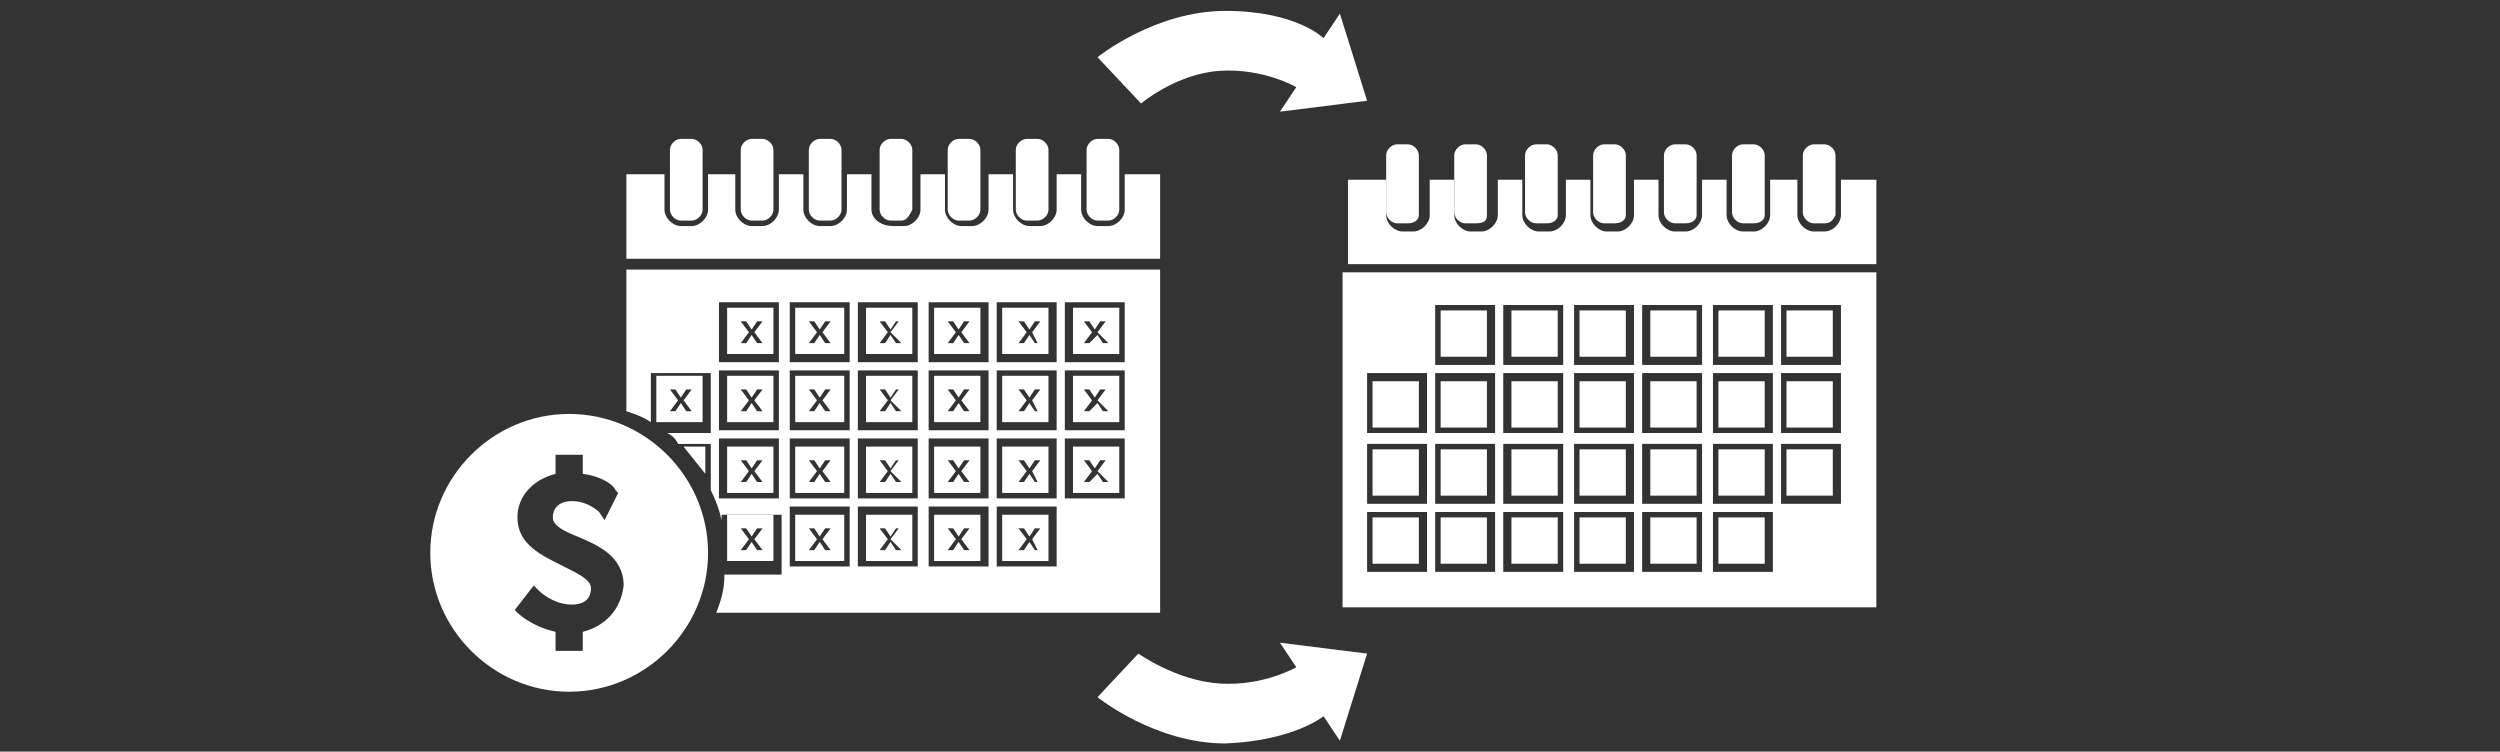 <?xml version="1.0" encoding="utf-8"?>
<!-- Generator: Adobe Illustrator 24.2.3, SVG Export Plug-In . SVG Version: 6.00 Build 0)  -->
<svg version="1.1" id="Layer_1" xmlns="http://www.w3.org/2000/svg" xmlns:xlink="http://www.w3.org/1999/xlink" x="0px" y="0px"
	 viewBox="0 0 91.8 27.6" style="enable-background:new 0 0 91.8 27.6;" xml:space="preserve">
<rect x="0" y="0" width="91.8" height="27.6" fill="#333333" stroke="none"/>
<style type="text/css">
	.st0{fill:none;stroke:#7F7F7F;stroke-miterlimit:10;}
	.st1{fill:#FFFFFF;stroke:#7F7F7F;stroke-miterlimit:10;}
	.st2{fill:#FFFFFF;}
	.st3{fill:none;stroke:#000000;stroke-width:1.437;stroke-miterlimit:10;}
	.st4{fill:none;stroke:#000000;stroke-width:0.958;stroke-miterlimit:10;}
	.st5{fill:none;stroke:#FFFFFF;stroke-width:1.437;stroke-miterlimit:10;}
	.st6{fill:none;stroke:#000000;stroke-miterlimit:10;}
	.st7{fill:none;stroke:#2CB0CF;stroke-miterlimit:10;}
	.st8{fill:none;stroke:#7F7F7F;stroke-width:1.749;stroke-miterlimit:10;}
	.st9{fill:#7F7F7F;}
	.st10{fill:none;stroke:#7F7F7F;stroke-linecap:round;stroke-miterlimit:10;}
	.st11{fill:none;stroke:#7F7F7F;stroke-width:1.73;stroke-miterlimit:10;}
	.st12{fill:none;stroke:#2CB0CF;stroke-width:2.578;stroke-miterlimit:10;}
	.st13{fill:none;stroke:#7F7F7F;stroke-width:4.509;stroke-miterlimit:10;}
	.st14{fill:none;stroke:#7F7F7F;stroke-width:2.578;stroke-miterlimit:10;}
	.st15{fill:none;stroke:#7F7F7F;stroke-width:2.578;stroke-linecap:round;stroke-miterlimit:10;}
	.st16{fill:none;stroke:#7F7F7F;stroke-width:4.459;stroke-miterlimit:10;}
	.st17{fill:none;stroke:#2CB0CF;stroke-width:0.709;stroke-miterlimit:10;}
	.st18{fill:none;stroke:#FFFFFF;stroke-miterlimit:10;}
	.st19{fill:none;stroke:#7F7F7F;stroke-width:2.393;stroke-miterlimit:10;}
	.st20{fill:none;stroke:#2CB0CF;stroke-width:1.695;stroke-miterlimit:10;}
	.st21{fill:none;stroke:#FFFFFF;stroke-width:2.393;stroke-miterlimit:10;}
	.st22{fill:none;stroke:#2CB0CF;stroke-width:0.831;stroke-miterlimit:10;}
	.st23{fill:none;stroke:#2CB0CF;stroke-width:0.815;stroke-miterlimit:10;}
	.st24{fill:none;stroke:#7F7F7F;stroke-width:2.4;stroke-miterlimit:10;}
	.st25{fill:#FFFFFF;stroke:#7F7F7F;stroke-width:2.4;stroke-miterlimit:10;}
	.st26{fill:none;stroke:#2CB0CF;stroke-width:1.993;stroke-miterlimit:10;}
	.st27{fill:none;stroke:#2CB0CF;stroke-width:1.955;stroke-miterlimit:10;}
	.st28{fill:#2CB0CF;}
	.st29{fill:none;stroke:#7F7F7F;stroke-width:2.593;stroke-miterlimit:10;}
	.st30{fill:none;stroke:#FFFFFF;stroke-width:0.75;stroke-miterlimit:10;}
	.st31{fill:none;stroke:#FFFFFF;stroke-width:0.755;stroke-miterlimit:10;}
	.st32{fill:none;stroke:#F7F7F7;stroke-width:0.75;stroke-miterlimit:10;}
	.st33{fill:none;stroke:#FFFFFF;stroke-width:1.5;stroke-linecap:round;stroke-miterlimit:10;}
	.st34{fill:none;stroke:#FFFFFF;stroke-width:1.5;stroke-linecap:round;stroke-miterlimit:10;stroke-dasharray:0.239,2.867;}
	.st35{fill:none;stroke:#FFFFFF;stroke-width:1.5;stroke-linecap:round;stroke-miterlimit:10;stroke-dasharray:0.268,3.213;}
	.st36{fill:none;stroke:#FFFFFF;stroke-width:0.838;stroke-miterlimit:10;}
	.st37{fill:none;stroke:#FFFFFF;stroke-width:1.5;stroke-linecap:round;stroke-miterlimit:10;stroke-dasharray:0.287,3.445;}
	.st38{fill:#606060;}
</style>
<path class="st2" d="M40.7,8.1h-0.4c-0.2,0-0.4-0.2-0.4-0.4V5.5c0-0.2,0.2-0.4,0.4-0.4h0.4c0.2,0,0.4,0.2,0.4,0.4v2.2
	C41.1,7.9,40.9,8.1,40.7,8.1z"/>
<path class="st2" d="M38.1,8.1h-0.4c-0.2,0-0.4-0.2-0.4-0.4V5.5c0-0.2,0.2-0.4,0.4-0.4h0.4c0.2,0,0.4,0.2,0.4,0.4v2.2
	C38.5,7.9,38.3,8.1,38.1,8.1z"/>
<path class="st2" d="M35.6,8.1h-0.4c-0.2,0-0.4-0.2-0.4-0.4V5.5c0-0.2,0.2-0.4,0.4-0.4h0.4c0.2,0,0.4,0.2,0.4,0.4v2.2
	C36,7.9,35.8,8.1,35.6,8.1z"/>
<path class="st2" d="M33.1,8.1h-0.4c-0.2,0-0.4-0.2-0.4-0.4V5.5c0-0.2,0.2-0.4,0.4-0.4h0.4c0.2,0,0.4,0.2,0.4,0.4v2.2
	C33.4,7.9,33.3,8.1,33.1,8.1z"/>
<path class="st2" d="M30.5,8.1h-0.4c-0.2,0-0.4-0.2-0.4-0.4V5.5c0-0.2,0.2-0.4,0.4-0.4h0.4c0.2,0,0.4,0.2,0.4,0.4v2.2
	C30.9,7.9,30.7,8.1,30.5,8.1z"/>
<path class="st2" d="M28,8.1h-0.4c-0.2,0-0.4-0.2-0.4-0.4V5.5c0-0.2,0.2-0.4,0.4-0.4H28c0.2,0,0.4,0.2,0.4,0.4v2.2
	C28.4,7.9,28.2,8.1,28,8.1z"/>
<path class="st2" d="M25.4,8.1H25c-0.2,0-0.4-0.2-0.4-0.4V5.5c0-0.2,0.2-0.4,0.4-0.4h0.4c0.2,0,0.4,0.2,0.4,0.4v2.2
	C25.8,7.9,25.6,8.1,25.4,8.1z"/>
<g>
	<path class="st2" d="M23,9.9v5.2c0.3,0.1,0.6,0.2,0.9,0.4v-1.8h2.2v2.2h-1.6c0.2,0.1,0.3,0.2,0.4,0.4h1.2v1.7
		c0.2,0.4,0.3,0.7,0.4,1.1v-0.2h2.2v2.2h-2.1c0,0.5-0.1,0.9-0.3,1.4h16.3V9.9H23z M28.6,18.3h-2.2v-2.2h2.2V18.3z M28.6,15.8h-2.2
		v-2.2h2.2V15.8z M28.6,13.3h-2.2v-2.2h2.2V13.3z M31.2,20.8H29v-2.2h2.2V20.8z M31.2,18.3H29v-2.2h2.2V18.3z M31.2,15.8H29v-2.2
		h2.2V15.8z M31.2,13.3H29v-2.2h2.2V13.3z M33.7,20.8h-2.2v-2.2h2.2V20.8z M33.7,18.3h-2.2v-2.2h2.2V18.3z M33.7,15.8h-2.2v-2.2h2.2
		V15.8z M33.7,13.3h-2.2v-2.2h2.2V13.3z M36.3,20.8h-2.2v-2.2h2.2V20.8z M36.3,18.3h-2.2v-2.2h2.2V18.3z M36.3,15.8h-2.2v-2.2h2.2
		V15.8z M36.3,13.3h-2.2v-2.2h2.2V13.3z M38.8,20.8h-2.2v-2.2h2.2V20.8z M38.8,18.3h-2.2v-2.2h2.2V18.3z M38.8,15.8h-2.2v-2.2h2.2
		V15.8z M38.8,13.3h-2.2v-2.2h2.2V13.3z M41.3,18.3h-2.2v-2.2h2.2V18.3z M41.3,15.8h-2.2v-2.2h2.2V15.8z M41.3,13.3h-2.2v-2.2h2.2
		V13.3z"/>
	<path class="st2" d="M42.6,9.5V6.4h-1.3v1.3c0,0.3-0.3,0.6-0.6,0.6h-0.4c-0.3,0-0.6-0.3-0.6-0.6V6.4h-0.9v1.3
		c0,0.3-0.3,0.6-0.6,0.6h-0.4c-0.3,0-0.6-0.3-0.6-0.6V6.4h-0.9v1.3c0,0.3-0.3,0.6-0.6,0.6h-0.4c-0.3,0-0.6-0.3-0.6-0.6V6.4h-0.9v1.3
		c0,0.3-0.3,0.6-0.6,0.6h-0.4C32.3,8.3,32,8,32,7.7V6.4h-0.9v1.3c0,0.3-0.3,0.6-0.6,0.6h-0.4c-0.3,0-0.6-0.3-0.6-0.6V6.4h-0.9v1.3
		c0,0.3-0.3,0.6-0.6,0.6h-0.4c-0.3,0-0.6-0.3-0.6-0.6V6.4H26v1.3c0,0.3-0.3,0.6-0.6,0.6H25c-0.3,0-0.6-0.3-0.6-0.6V6.4H23v3.1H42.6z
		"/>
	<polygon class="st2" points="25.9,16.4 25.1,16.4 25.9,17.4 	"/>
	<path class="st2" d="M26.7,11.3V13h1.7v-1.7H26.7z M28,12.6h-0.2c0,0,0,0,0,0l-0.2-0.3l-0.2,0.3c0,0,0,0,0,0h-0.2c0,0,0,0,0,0
		l0.3-0.4l-0.3-0.4c0,0,0,0,0,0h0.2c0,0,0,0,0,0l0.2,0.3l0.2-0.3c0,0,0,0,0,0H28c0,0,0,0,0,0l-0.3,0.4L28,12.6
		C28,12.6,28,12.6,28,12.6z"/>
	<path class="st2" d="M29.2,11.3V13H31v-1.7H29.2z M30.5,12.6h-0.2c0,0,0,0,0,0l-0.2-0.3l-0.2,0.3c0,0,0,0,0,0h-0.2c0,0,0,0,0,0
		l0.3-0.4l-0.3-0.4c0,0,0,0,0,0h0.2c0,0,0,0,0,0l0.2,0.3l0.2-0.3c0,0,0,0,0,0h0.2c0,0,0,0,0,0l-0.3,0.4L30.5,12.6
		C30.6,12.6,30.6,12.6,30.5,12.6z"/>
	<path class="st2" d="M31.8,11.3V13h1.7v-1.7H31.8z M33.1,12.6h-0.2c0,0,0,0,0,0l-0.2-0.3l-0.2,0.3c0,0,0,0,0,0h-0.2c0,0,0,0,0,0
		l0.3-0.4l-0.3-0.4c0,0,0,0,0,0h0.2c0,0,0,0,0,0l0.2,0.3l0.2-0.3c0,0,0,0,0,0H33c0,0,0,0,0,0l-0.3,0.4L33.1,12.6
		C33.1,12.6,33.1,12.6,33.1,12.6z"/>
	<path class="st2" d="M34.3,11.3V13H36v-1.7H34.3z M35.6,12.6h-0.2c0,0,0,0,0,0l-0.2-0.3L35,12.6c0,0,0,0,0,0h-0.2c0,0,0,0,0,0
		l0.3-0.4l-0.3-0.4c0,0,0,0,0,0h0.2c0,0,0,0,0,0l0.2,0.3l0.2-0.3c0,0,0,0,0,0h0.2c0,0,0,0,0,0l-0.3,0.4L35.6,12.6
		C35.7,12.6,35.6,12.6,35.6,12.6z"/>
	<path class="st2" d="M36.8,11.3V13h1.7v-1.7H36.8z M38.1,12.6H38c0,0,0,0,0,0l-0.2-0.3l-0.2,0.3c0,0,0,0,0,0h-0.2c0,0,0,0,0,0
		l0.3-0.4l-0.3-0.4c0,0,0,0,0,0h0.2c0,0,0,0,0,0l0.2,0.3l0.2-0.3c0,0,0,0,0,0h0.2c0,0,0,0,0,0l-0.3,0.4L38.1,12.6
		C38.2,12.6,38.2,12.6,38.1,12.6z"/>
	<path class="st2" d="M39.4,11.3V13h1.7v-1.7H39.4z M40.7,12.6h-0.2c0,0,0,0,0,0l-0.2-0.3L40,12.6c0,0,0,0,0,0h-0.2c0,0,0,0,0,0
		l0.3-0.4l-0.3-0.4c0,0,0,0,0,0H40c0,0,0,0,0,0l0.2,0.3l0.2-0.3c0,0,0,0,0,0h0.2c0,0,0,0,0,0l-0.3,0.4L40.7,12.6
		C40.7,12.6,40.7,12.6,40.7,12.6z"/>
	<path class="st2" d="M26.7,13.8v1.7h1.7v-1.7H26.7z M28,15.1h-0.2c0,0,0,0,0,0l-0.2-0.3l-0.2,0.3c0,0,0,0,0,0h-0.2c0,0,0,0,0,0
		l0.3-0.4l-0.3-0.4c0,0,0,0,0,0h0.2c0,0,0,0,0,0l0.2,0.3l0.2-0.3c0,0,0,0,0,0H28c0,0,0,0,0,0l-0.3,0.4L28,15.1
		C28,15.1,28,15.1,28,15.1z"/>
	<path class="st2" d="M29.2,13.8v1.7H31v-1.7H29.2z M30.5,15.1h-0.2c0,0,0,0,0,0l-0.2-0.3l-0.2,0.3c0,0,0,0,0,0h-0.2c0,0,0,0,0,0
		l0.3-0.4l-0.3-0.4c0,0,0,0,0,0h0.2c0,0,0,0,0,0l0.2,0.3l0.2-0.3c0,0,0,0,0,0h0.2c0,0,0,0,0,0l-0.3,0.4L30.5,15.1
		C30.6,15.1,30.6,15.1,30.5,15.1z"/>
	<path class="st2" d="M31.8,13.8v1.7h1.7v-1.7H31.8z M33.1,15.1h-0.2c0,0,0,0,0,0l-0.2-0.3l-0.2,0.3c0,0,0,0,0,0h-0.2c0,0,0,0,0,0
		l0.3-0.4l-0.3-0.4c0,0,0,0,0,0h0.2c0,0,0,0,0,0l0.2,0.3l0.2-0.3c0,0,0,0,0,0H33c0,0,0,0,0,0l-0.3,0.4L33.1,15.1
		C33.1,15.1,33.1,15.1,33.1,15.1z"/>
	<path class="st2" d="M34.3,13.8v1.7H36v-1.7H34.3z M35.6,15.1h-0.2c0,0,0,0,0,0l-0.2-0.3L35,15.1c0,0,0,0,0,0h-0.2c0,0,0,0,0,0
		l0.3-0.4l-0.3-0.4c0,0,0,0,0,0h0.2c0,0,0,0,0,0l0.2,0.3l0.2-0.3c0,0,0,0,0,0h0.2c0,0,0,0,0,0l-0.3,0.4L35.6,15.1
		C35.7,15.1,35.6,15.1,35.6,15.1z"/>
	<path class="st2" d="M36.8,13.8v1.7h1.7v-1.7H36.8z M38.1,15.1H38c0,0,0,0,0,0l-0.2-0.3l-0.2,0.3c0,0,0,0,0,0h-0.2c0,0,0,0,0,0
		l0.3-0.4l-0.3-0.4c0,0,0,0,0,0h0.2c0,0,0,0,0,0l0.2,0.3l0.2-0.3c0,0,0,0,0,0h0.2c0,0,0,0,0,0l-0.3,0.4L38.1,15.1
		C38.2,15.1,38.2,15.1,38.1,15.1z"/>
	<path class="st2" d="M39.4,13.8v1.7h1.7v-1.7H39.4z M40.7,15.1h-0.2c0,0,0,0,0,0l-0.2-0.3L40,15.1c0,0,0,0,0,0h-0.2c0,0,0,0,0,0
		l0.3-0.4l-0.3-0.4c0,0,0,0,0,0H40c0,0,0,0,0,0l0.2,0.3l0.2-0.3c0,0,0,0,0,0h0.2c0,0,0,0,0,0l-0.3,0.4L40.7,15.1
		C40.7,15.1,40.7,15.1,40.7,15.1z"/>
	<path class="st2" d="M26.7,16.4v1.7h1.7v-1.7H26.7z M28,17.7h-0.2c0,0,0,0,0,0l-0.2-0.3l-0.2,0.3c0,0,0,0,0,0h-0.2c0,0,0,0,0,0
		l0.3-0.4l-0.3-0.4c0,0,0,0,0,0h0.2c0,0,0,0,0,0l0.2,0.3l0.2-0.3c0,0,0,0,0,0H28c0,0,0,0,0,0l-0.3,0.4L28,17.7
		C28,17.7,28,17.7,28,17.7z"/>
	<path class="st2" d="M29.2,16.4v1.7H31v-1.7H29.2z M30.5,17.7h-0.2c0,0,0,0,0,0l-0.2-0.3l-0.2,0.3c0,0,0,0,0,0h-0.2c0,0,0,0,0,0
		l0.3-0.4l-0.3-0.4c0,0,0,0,0,0h0.2c0,0,0,0,0,0l0.2,0.3l0.2-0.3c0,0,0,0,0,0h0.2c0,0,0,0,0,0l-0.3,0.4L30.5,17.7
		C30.6,17.7,30.6,17.7,30.5,17.7z"/>
	<path class="st2" d="M31.8,16.4v1.7h1.7v-1.7H31.8z M33.1,17.7h-0.2c0,0,0,0,0,0l-0.2-0.3l-0.2,0.3c0,0,0,0,0,0h-0.2c0,0,0,0,0,0
		l0.3-0.4l-0.3-0.4c0,0,0,0,0,0h0.2c0,0,0,0,0,0l0.2,0.3l0.2-0.3c0,0,0,0,0,0H33c0,0,0,0,0,0l-0.3,0.4L33.1,17.7
		C33.1,17.7,33.1,17.7,33.1,17.7z"/>
	<path class="st2" d="M34.3,16.4v1.7H36v-1.7H34.3z M35.6,17.7h-0.2c0,0,0,0,0,0l-0.2-0.3L35,17.7c0,0,0,0,0,0h-0.2c0,0,0,0,0,0
		l0.3-0.4l-0.3-0.4c0,0,0,0,0,0h0.2c0,0,0,0,0,0l0.2,0.3l0.2-0.3c0,0,0,0,0,0h0.2c0,0,0,0,0,0l-0.3,0.4L35.6,17.7
		C35.7,17.7,35.6,17.7,35.6,17.7z"/>
	<path class="st2" d="M36.8,16.4v1.7h1.7v-1.7H36.8z M38.1,17.7H38c0,0,0,0,0,0l-0.2-0.3l-0.2,0.3c0,0,0,0,0,0h-0.2c0,0,0,0,0,0
		l0.3-0.4l-0.3-0.4c0,0,0,0,0,0h0.2c0,0,0,0,0,0l0.2,0.3l0.2-0.3c0,0,0,0,0,0h0.2c0,0,0,0,0,0l-0.3,0.4L38.1,17.7
		C38.2,17.7,38.2,17.7,38.1,17.7z"/>
	<path class="st2" d="M39.4,16.4v1.7h1.7v-1.7H39.4z M40.7,17.7h-0.2c0,0,0,0,0,0l-0.2-0.3L40,17.7c0,0,0,0,0,0h-0.2c0,0,0,0,0,0
		l0.3-0.4l-0.3-0.4c0,0,0,0,0,0H40c0,0,0,0,0,0l0.2,0.3l0.2-0.3c0,0,0,0,0,0h0.2c0,0,0,0,0,0l-0.3,0.4L40.7,17.7
		C40.7,17.7,40.7,17.7,40.7,17.7z"/>
	<path class="st2" d="M26.7,18.9v1.7h1.7v-1.7H26.7z M28,20.2h-0.2c0,0,0,0,0,0l-0.2-0.3l-0.2,0.3c0,0,0,0,0,0h-0.2c0,0,0,0,0,0
		l0.3-0.4l-0.3-0.4c0,0,0,0,0,0h0.2c0,0,0,0,0,0l0.2,0.3l0.2-0.3c0,0,0,0,0,0H28c0,0,0,0,0,0l-0.3,0.4L28,20.2
		C28,20.2,28,20.2,28,20.2z"/>
	<path class="st2" d="M24.1,13.8v1.7h1.7v-1.7H24.1z M25.4,15.1h-0.2c0,0,0,0,0,0L25,14.8l-0.2,0.3c0,0,0,0,0,0h-0.2c0,0,0,0,0,0
		l0.3-0.4l-0.3-0.4c0,0,0,0,0,0h0.2c0,0,0,0,0,0l0.2,0.3l0.2-0.3c0,0,0,0,0,0h0.2c0,0,0,0,0,0l-0.3,0.4L25.4,15.1
		C25.5,15.1,25.5,15.1,25.4,15.1z"/>
	<path class="st2" d="M29.2,18.9v1.7H31v-1.7H29.2z M30.5,20.2h-0.2c0,0,0,0,0,0l-0.2-0.3l-0.2,0.3c0,0,0,0,0,0h-0.2c0,0,0,0,0,0
		l0.3-0.4l-0.3-0.4c0,0,0,0,0,0h0.2c0,0,0,0,0,0l0.2,0.3l0.2-0.3c0,0,0,0,0,0h0.2c0,0,0,0,0,0l-0.3,0.4L30.5,20.2
		C30.6,20.2,30.6,20.2,30.5,20.2z"/>
	<path class="st2" d="M31.8,18.9v1.7h1.7v-1.7H31.8z M33.1,20.2h-0.2c0,0,0,0,0,0l-0.2-0.3l-0.2,0.3c0,0,0,0,0,0h-0.2c0,0,0,0,0,0
		l0.3-0.4l-0.3-0.4c0,0,0,0,0,0h0.2c0,0,0,0,0,0l0.2,0.3l0.2-0.3c0,0,0,0,0,0H33c0,0,0,0,0,0l-0.3,0.4L33.1,20.2
		C33.1,20.2,33.1,20.2,33.1,20.2z"/>
	<path class="st2" d="M34.3,18.9v1.7H36v-1.7H34.3z M35.6,20.2h-0.2c0,0,0,0,0,0l-0.2-0.3L35,20.2c0,0,0,0,0,0h-0.2c0,0,0,0,0,0
		l0.3-0.4l-0.3-0.4c0,0,0,0,0,0h0.2c0,0,0,0,0,0l0.2,0.3l0.2-0.3c0,0,0,0,0,0h0.2c0,0,0,0,0,0l-0.3,0.4L35.6,20.2
		C35.7,20.2,35.6,20.2,35.6,20.2z"/>
	<path class="st2" d="M36.8,18.9v1.7h1.7v-1.7H36.8z M38.1,20.2H38c0,0,0,0,0,0l-0.2-0.3l-0.2,0.3c0,0,0,0,0,0h-0.2c0,0,0,0,0,0
		l0.3-0.4l-0.3-0.4c0,0,0,0,0,0h0.2c0,0,0,0,0,0l0.2,0.3l0.2-0.3c0,0,0,0,0,0h0.2c0,0,0,0,0,0l-0.3,0.4L38.1,20.2
		C38.2,20.2,38.2,20.2,38.1,20.2z"/>
</g>
<path class="st2" d="M20.9,15.2c-2.8,0-5.1,2.3-5.1,5.1c0,2.8,2.3,5.1,5.1,5.1c2.8,0,5.1-2.3,5.1-5.1C26,17.5,23.7,15.2,20.9,15.2z
	 M21.4,23.2v0.7h-1v-0.7C19.5,23,19,22.5,19,22.5l-0.1-0.1l0.7-0.9l0.2,0.2c0,0,0.5,0.5,1.2,0.5c0.3,0,0.7-0.1,0.7-0.6
	c0-0.3-0.4-0.5-1-0.8C19.9,20.4,19,20,19,19c0-0.8,0.6-1.4,1.4-1.6v-0.7h1v0.7c0.8,0.1,1.2,0.5,1.2,0.6l0.1,0.1l-0.5,1L22,18.8
	c0,0-0.4-0.4-1-0.4c-0.4,0-0.7,0.2-0.7,0.6c0,0.3,0.4,0.5,0.9,0.7c0.7,0.3,1.7,0.7,1.7,1.8C22.8,22.4,22.2,23,21.4,23.2z"/>
<path class="st2" d="M67,8.2h-0.4c-0.2,0-0.4-0.2-0.4-0.4V5.7c0-0.2,0.2-0.4,0.4-0.4H67c0.2,0,0.4,0.2,0.4,0.4v2.2
	C67.3,8.1,67.2,8.2,67,8.2z"/>
<path class="st2" d="M64.4,8.2H64c-0.2,0-0.4-0.2-0.4-0.4V5.7c0-0.2,0.2-0.4,0.4-0.4h0.4c0.2,0,0.4,0.2,0.4,0.4v2.2
	C64.8,8.1,64.6,8.2,64.4,8.2z"/>
<path class="st2" d="M61.9,8.2h-0.4c-0.2,0-0.4-0.2-0.4-0.4V5.7c0-0.2,0.2-0.4,0.4-0.4h0.4c0.2,0,0.4,0.2,0.4,0.4v2.2
	C62.3,8.1,62.1,8.2,61.9,8.2z"/>
<path class="st2" d="M59.3,8.2h-0.4c-0.2,0-0.4-0.2-0.4-0.4V5.7c0-0.2,0.2-0.4,0.4-0.4h0.4c0.2,0,0.4,0.2,0.4,0.4v2.2
	C59.7,8.1,59.5,8.2,59.3,8.2z"/>
<path class="st2" d="M56.8,8.2h-0.4c-0.2,0-0.4-0.2-0.4-0.4V5.7c0-0.2,0.2-0.4,0.4-0.4h0.4c0.2,0,0.4,0.2,0.4,0.4v2.2
	C57.2,8.1,57,8.2,56.8,8.2z"/>
<path class="st2" d="M54.2,8.2h-0.4c-0.2,0-0.4-0.2-0.4-0.4V5.7c0-0.2,0.2-0.4,0.4-0.4h0.4c0.2,0,0.4,0.2,0.4,0.4v2.2
	C54.6,8.1,54.5,8.2,54.2,8.2z"/>
<path class="st2" d="M51.7,8.2h-0.4c-0.2,0-0.4-0.2-0.4-0.4V5.7c0-0.2,0.2-0.4,0.4-0.4h0.4c0.2,0,0.4,0.2,0.4,0.4v2.2
	C52.1,8.1,51.9,8.2,51.7,8.2z"/>
<g>
	<rect x="55.5" y="11.4" class="st2" width="1.7" height="1.7"/>
	<rect x="58" y="14" class="st2" width="1.7" height="1.7"/>
	<rect x="58" y="16.5" class="st2" width="1.7" height="1.7"/>
	<rect x="58" y="19" class="st2" width="1.7" height="1.7"/>
	<rect x="52.9" y="19" class="st2" width="1.7" height="1.7"/>
	<rect x="60.6" y="16.5" class="st2" width="1.7" height="1.7"/>
	<rect x="58" y="11.4" class="st2" width="1.7" height="1.7"/>
	<rect x="60.6" y="19" class="st2" width="1.7" height="1.7"/>
	<path class="st2" d="M49.3,10v12.3h19.6V10H49.3z M52.4,21h-2.2v-2.2h2.2V21z M52.4,18.5h-2.2v-2.2h2.2V18.5z M52.4,15.9h-2.2v-2.2
		h2.2V15.9z M54.9,21h-2.2v-2.2h2.2V21z M54.9,18.5h-2.2v-2.2h2.2V18.5z M54.9,15.9h-2.2v-2.2h2.2V15.9z M54.9,13.4h-2.2v-2.2h2.2
		V13.4z M57.4,21h-2.2v-2.2h2.2V21z M57.4,18.5h-2.2v-2.2h2.2V18.5z M57.4,15.9h-2.2v-2.2h2.2V15.9z M57.4,13.4h-2.2v-2.2h2.2V13.4z
		 M60,21h-2.2v-2.2H60V21z M60,18.5h-2.2v-2.2H60V18.5z M60,15.9h-2.2v-2.2H60V15.9z M60,13.4h-2.2v-2.2H60V13.4z M62.5,21h-2.2
		v-2.2h2.2V21z M62.5,18.5h-2.2v-2.2h2.2V18.5z M62.5,15.9h-2.2v-2.2h2.2V15.9z M62.5,13.4h-2.2v-2.2h2.2V13.4z M65.1,21h-2.2v-2.2
		h2.2V21z M65.1,18.5h-2.2v-2.2h2.2V18.5z M65.1,15.9h-2.2v-2.2h2.2V15.9z M65.1,13.4h-2.2v-2.2h2.2V13.4z M67.6,18.5h-2.2v-2.2h2.2
		V18.5z M67.6,15.9h-2.2v-2.2h2.2V15.9z M67.6,13.4h-2.2v-2.2h2.2V13.4z"/>
	<rect x="52.9" y="11.4" class="st2" width="1.7" height="1.7"/>
	<rect x="52.9" y="16.5" class="st2" width="1.7" height="1.7"/>
	<rect x="52.9" y="14" class="st2" width="1.7" height="1.7"/>
	<rect x="55.5" y="19" class="st2" width="1.7" height="1.7"/>
	<rect x="50.4" y="14" class="st2" width="1.7" height="1.7"/>
	<rect x="55.5" y="14" class="st2" width="1.7" height="1.7"/>
	<rect x="55.5" y="16.5" class="st2" width="1.7" height="1.7"/>
	<rect x="60.6" y="14" class="st2" width="1.7" height="1.7"/>
	<rect x="63.1" y="16.5" class="st2" width="1.7" height="1.7"/>
	<rect x="50.4" y="16.5" class="st2" width="1.7" height="1.7"/>
	<rect x="65.6" y="11.4" class="st2" width="1.7" height="1.7"/>
	<rect x="65.6" y="14" class="st2" width="1.7" height="1.7"/>
	<rect x="50.4" y="19" class="st2" width="1.7" height="1.7"/>
	<rect x="63.1" y="11.4" class="st2" width="1.7" height="1.7"/>
	<rect x="60.6" y="11.4" class="st2" width="1.7" height="1.7"/>
	<path class="st2" d="M68.9,9.6V6.6h-1.3v1.3c0,0.3-0.3,0.6-0.6,0.6h-0.4c-0.3,0-0.6-0.3-0.6-0.6V6.6H65v1.3c0,0.3-0.3,0.6-0.6,0.6
		H64c-0.3,0-0.6-0.3-0.6-0.6V6.6h-0.9v1.3c0,0.3-0.3,0.6-0.6,0.6h-0.4c-0.3,0-0.6-0.3-0.6-0.6V6.6h-0.9v1.3c0,0.3-0.3,0.6-0.6,0.6
		h-0.4c-0.3,0-0.6-0.3-0.6-0.6V6.6h-0.9v1.3c0,0.3-0.3,0.6-0.6,0.6h-0.4c-0.3,0-0.6-0.3-0.6-0.6V6.6h-0.9v1.3c0,0.3-0.3,0.6-0.6,0.6
		h-0.4c-0.3,0-0.6-0.3-0.6-0.6V6.6h-0.9v1.3c0,0.3-0.3,0.6-0.6,0.6h-0.4c-0.3,0-0.6-0.3-0.6-0.6V6.6h-1.4v3.1H68.9z"/>
	<rect x="65.6" y="16.5" class="st2" width="1.7" height="1.7"/>
	<rect x="63.1" y="14" class="st2" width="1.7" height="1.7"/>
	<rect x="63.1" y="19" class="st2" width="1.7" height="1.7"/>
</g>
<path class="st2" d="M40.3,2.1c0,0,2.1-1.7,4.7-1.7s3.6,1,3.6,1l0.6-0.9l1,3.2l-3.2,0.4l0.6-0.9c0,0-1.2-0.7-2.8-0.6
	c-1.6,0.1-2.9,1.2-2.9,1.2L40.3,2.1z"/>
<path class="st2" d="M40.3,25.6c0,0,2.1,1.7,4.7,1.7c2.5-0.1,3.6-1,3.6-1l0.6,0.9l1-3.2l-3.2-0.4l0.6,0.9c0,0-1.2,0.7-2.8,0.6
	S41.8,24,41.8,24L40.3,25.6z"/>
</svg>
